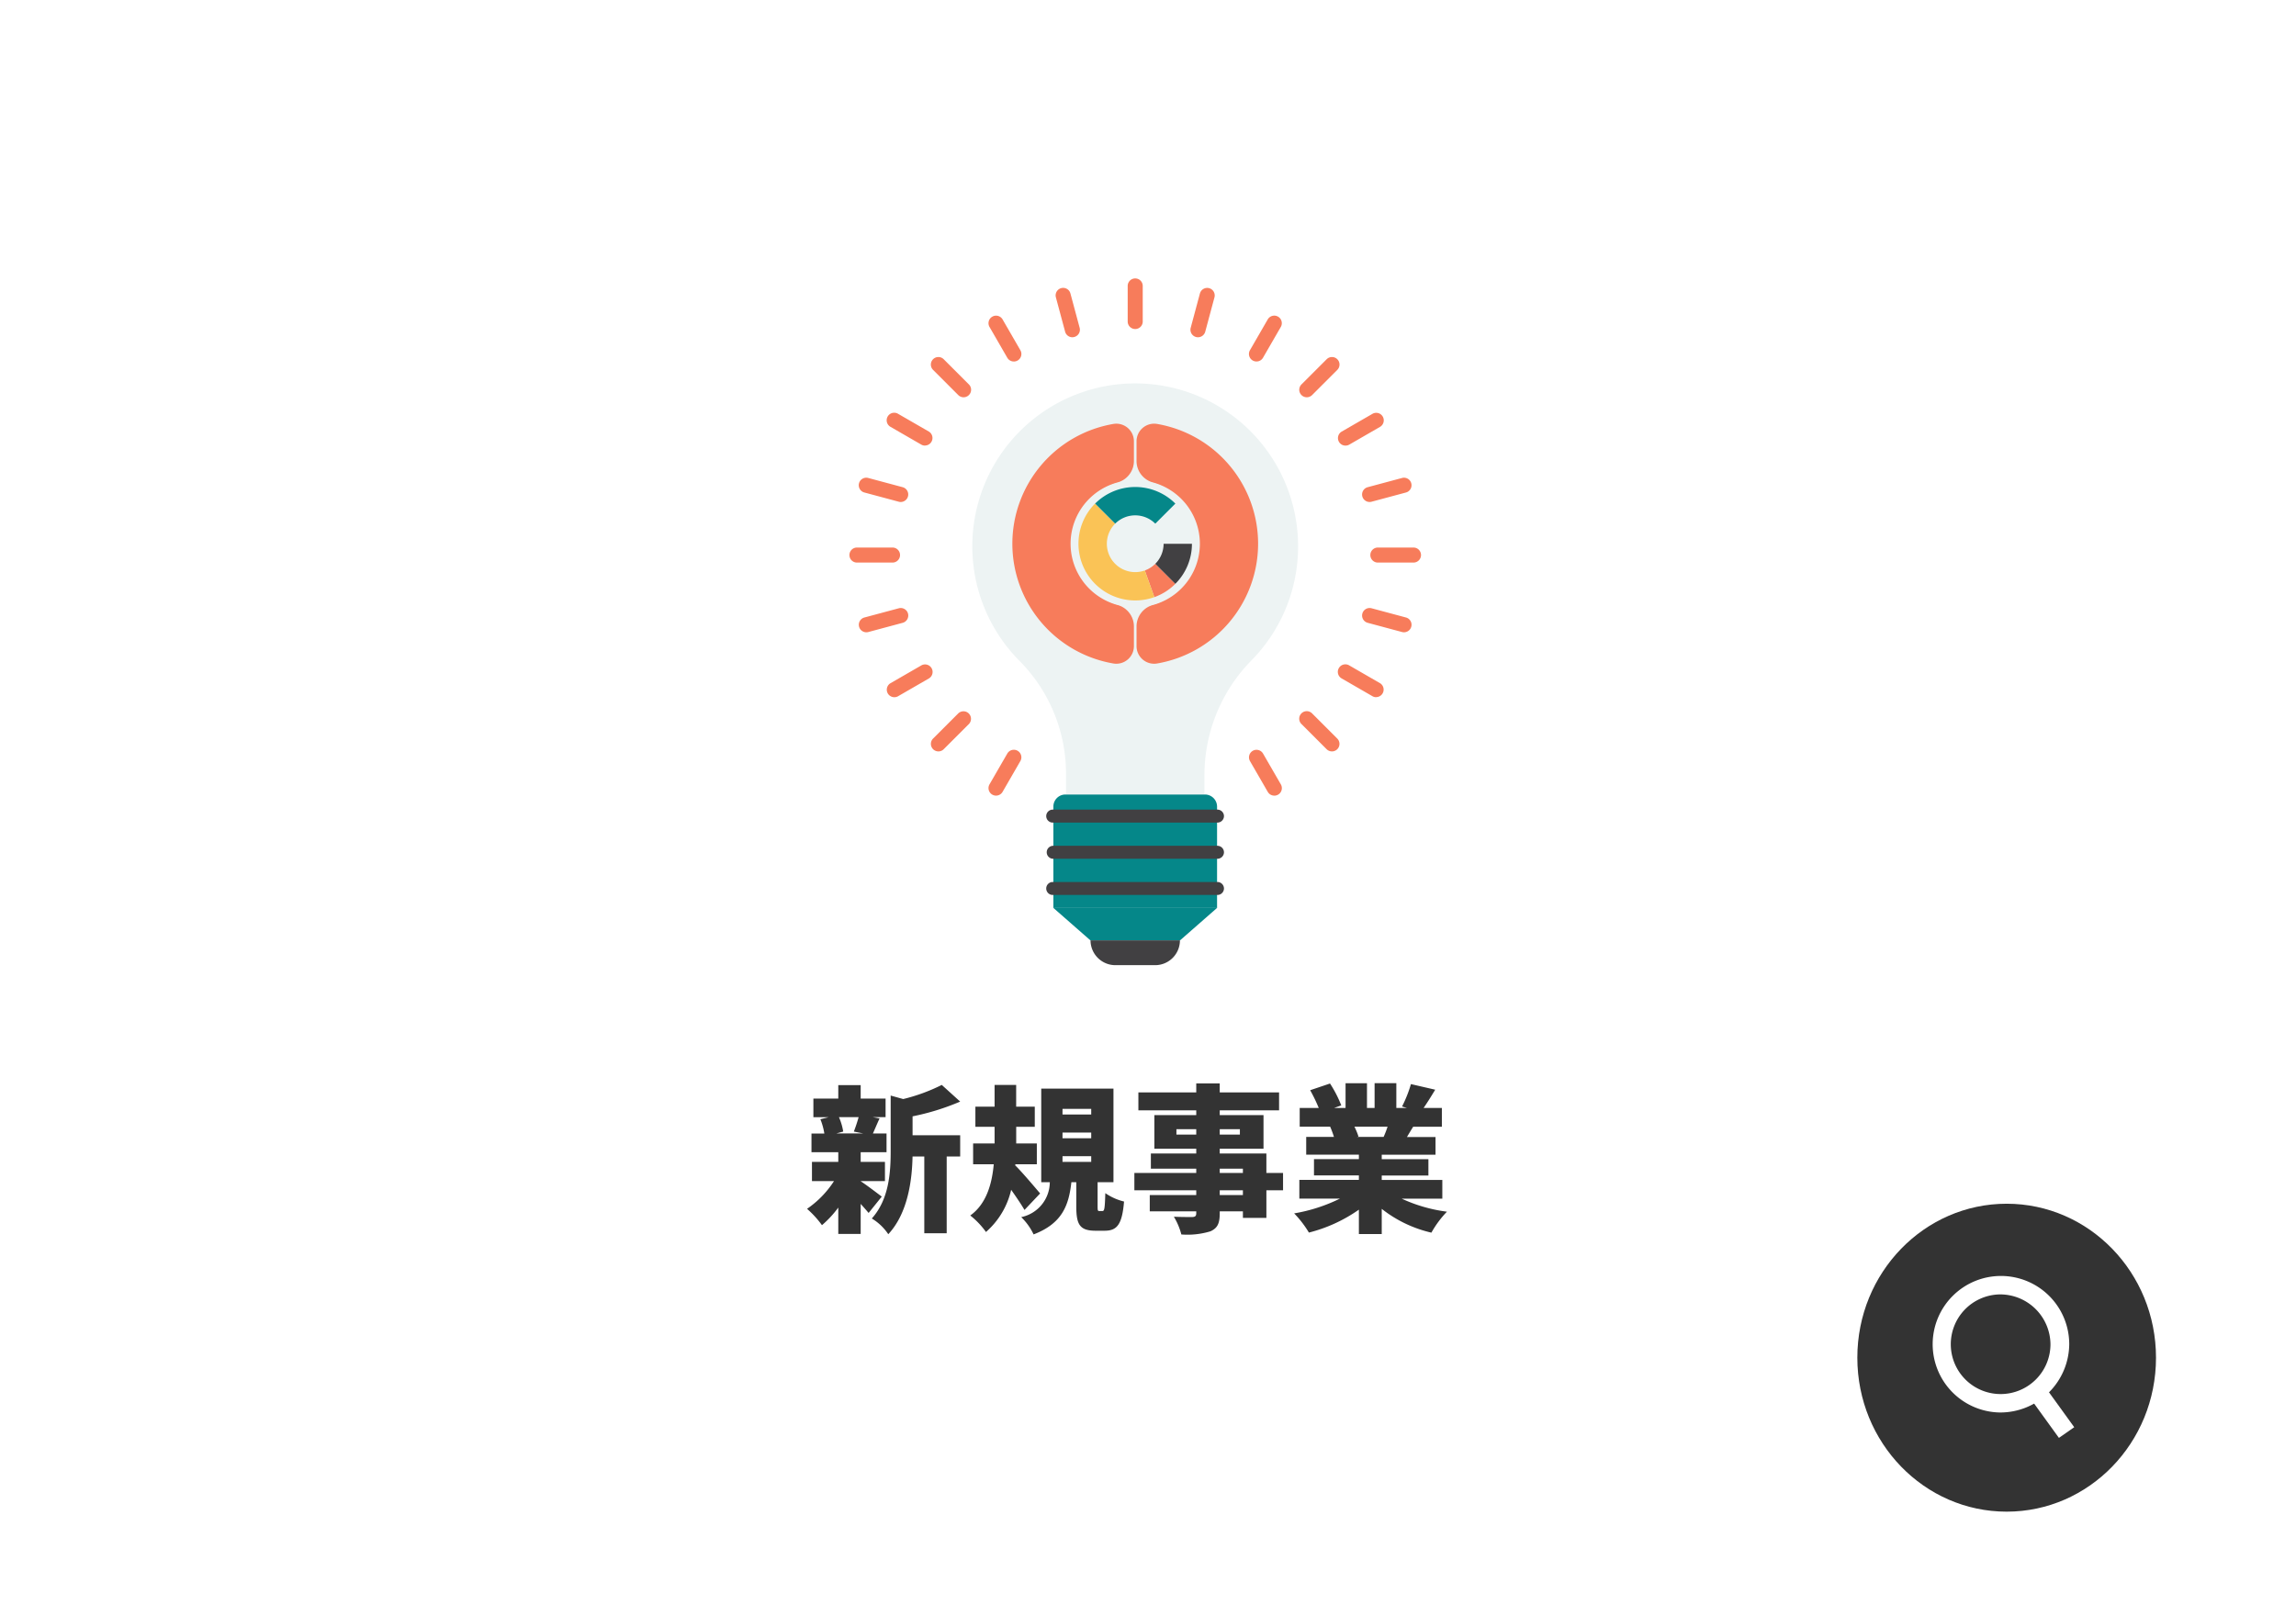 <svg xmlns="http://www.w3.org/2000/svg" xmlns:xlink="http://www.w3.org/1999/xlink" width="246" height="172" viewBox="0 0 246 172"><defs><style>.a{fill:#fff;}.b{fill:#333;}.c{fill:#f77c5b;}.d{fill:#edf3f3;}.e{fill:#058789;}.f{fill:#414042;}.g{fill:#fac356;}.h{filter:url(#a);}</style><filter id="a" x="0" y="0" width="246" height="172" filterUnits="userSpaceOnUse"><feOffset input="SourceAlpha"/><feGaussianBlur stdDeviation="5" result="b"/><feFlood flood-opacity="0.161"/><feComposite operator="in" in2="b"/><feComposite in="SourceGraphic"/></filter></defs><g transform="translate(-478 -1169)"><g class="h" transform="matrix(1, 0, 0, 1, 478, 1169)"><rect class="a" width="216" height="142" rx="15" transform="translate(15 15)"/></g><path class="b" d="M5.678-10.914c-.136.51-.34,1.105-.51,1.547l1.02.2H3.281l.748-.2a6.257,6.257,0,0,0-.459-1.547ZM8.16-2.4C7.8-2.669,6.511-3.655,5.9-4.046v-.017H8.5V-6.12H5.9V-7.157H8.67V-9.163H7.208c.2-.425.425-.986.714-1.615l-.731-.136H8.568V-12.9H5.9v-1.445H3.5V-12.9H.833v1.989H2.482l-.9.221a7.073,7.073,0,0,1,.425,1.53H.629v2.006H3.5V-6.12H.68v2.057H3.043A10.5,10.5,0,0,1,.153-1.088,10.4,10.4,0,0,1,1.751.663,11.1,11.1,0,0,0,3.5-1.224V1.6H5.9V-1.615c.323.357.629.7.85.969Zm3.3-8.6a25.824,25.824,0,0,0,5.1-1.581l-1.972-1.785a19.449,19.449,0,0,1-4.131,1.513l-1.343-.374v5.933c0,2.295-.17,5.185-2.023,7.242A5.577,5.577,0,0,1,8.857,1.632c2.108-2.261,2.55-5.814,2.6-8.33h1.258V1.53h2.4V-6.7h1.445V-8.976h-5.1ZM25.126-2.737c-.391-.459-1.938-2.3-2.669-3.009l.017-.119h2.3V-8.092h-2.21V-9.877h1.989v-2.159H22.559v-2.329H20.247v2.329H18.19v2.159h2.057v1.785h-2.3v2.227h2.21c-.187,2.057-.765,4.233-2.516,5.491a8.659,8.659,0,0,1,1.683,1.768,8.537,8.537,0,0,0,2.7-4.522c.527.748,1.071,1.547,1.428,2.159Zm2.4-3.995H30.6v.612H27.523Zm0-2.533H30.6v.612H27.523Zm0-2.533H30.6v.6H27.523ZM31.484-.85c-.187,0-.2-.051-.2-.561V-3.944h1.7v-10.03H25.245v10.03h.918A3.842,3.842,0,0,1,23.1-.2a6.4,6.4,0,0,1,1.326,1.853C27.506.476,28.2-1.479,28.475-3.944H29v2.567c0,1.938.34,2.635,2.057,2.635h.986c1.309,0,1.87-.646,2.074-3.128a5.991,5.991,0,0,1-2.006-.9c-.051,1.7-.1,1.921-.323,1.921ZM46.852-2.567H44.37v-.51h2.482ZM44.37-5.389h2.482v.459H44.37ZM39.729-9.044v-.578h2.125v.578Zm6.8-.578v.578H44.37v-.578ZM51.153-4.93H49.368V-7.021h-5v-.51h4.692v-3.6H44.37v-.51h6.358v-1.921H44.37v-.969H41.854v.969h-6.2v1.921h6.2v.51H37.366v3.6h4.488v.51H36.992v1.632h4.862v.459h-6.63v1.853h6.63v.51H36.873V-.816h4.981v.2c0,.289-.1.391-.425.408-.272,0-1.275,0-1.972-.034a7.188,7.188,0,0,1,.8,1.9,8.452,8.452,0,0,0,3.128-.34c.731-.34.986-.816.986-1.938v-.2h2.482v.7h2.516V-3.077h1.785Zm11.2-4.964a10.64,10.64,0,0,1-.425,1.1h-2.89l.2-.034A7.2,7.2,0,0,0,58.8-9.894Zm5.865,7.718V-4.182H61.727v-.476h5V-6.409h-5v-.476H67.49v-1.9H64.43c.2-.34.425-.714.663-1.1H68.17V-11.9H66.215c.374-.544.8-1.224,1.241-1.955l-2.6-.6a13.8,13.8,0,0,1-.952,2.4l.51.153H63.291v-2.652H60.962V-11.9h-.816v-2.652H57.851V-11.9H56.627l.765-.272a12.857,12.857,0,0,0-1.207-2.346L54.06-13.8a17.756,17.756,0,0,1,.918,1.9h-2.04v2.006H56.2a10.6,10.6,0,0,1,.408,1.1H53.635v1.9h5.644v.476H54.468v1.751h4.811v.476H52.9v2.006h4.352A17.728,17.728,0,0,1,52.343-.6a11.25,11.25,0,0,1,1.581,2.057A16.234,16.234,0,0,0,59.279-1V1.615h2.448v-2.7a13.472,13.472,0,0,0,5.321,2.55A10.833,10.833,0,0,1,68.714-.782a16.535,16.535,0,0,1-4.845-1.394Z" transform="translate(564.316 1299.635)"/><g transform="translate(677 1298)"><ellipse class="b" cx="16" cy="16.5" rx="16" ry="16.5" transform="translate(0 0)"/><g transform="translate(7.809 7.742)"><path class="a" d="M380.457,293.028a7.316,7.316,0,1,1,7.446-7.316A7.392,7.392,0,0,1,380.457,293.028Zm0-12.654a5.34,5.34,0,1,0,5.435,5.339A5.394,5.394,0,0,0,380.457,280.374Z" transform="translate(-373.008 -278.398)"/><path class="a" d="M0,0,2,.017l.047,5.507-2-.017Z" transform="translate(10.563 12.888) rotate(-35.373)"/></g></g><g transform="translate(569.01 1198.838)"><g transform="translate(0 0)"><g transform="translate(55.811 28.839)"><path class="c" d="M1272.377,550.174h-3.817a.806.806,0,1,1,0-1.612h3.817a.806.806,0,0,1,0,1.612Z" transform="translate(-1267.753 -548.562)"/></g><g transform="translate(0 28.839)"><path class="c" d="M1184.548,550.174h-3.811a.806.806,0,0,1,0-1.612h3.811a.806.806,0,0,1,0,1.612Z" transform="translate(-1179.931 -548.562)"/></g><g transform="translate(54.929 21.358)"><path class="c" d="M1267.171,539.014a.806.806,0,0,1-.208-1.585l3.683-.988a.806.806,0,1,1,.418,1.557l-3.683.988A.829.829,0,0,1,1267.171,539.014Z" transform="translate(-1266.365 -536.414)"/></g><g transform="translate(1.009 35.322)"><path class="c" d="M1182.324,561.744a.806.806,0,0,1-.208-1.585l3.683-.988a.806.806,0,0,1,.418,1.558l-3.684.988A.789.789,0,0,1,1182.324,561.744Z" transform="translate(-1181.519 -559.144)"/></g><g transform="translate(52.332 14.398)"><path class="c" d="M1263.086,528.616a.806.806,0,0,1-.4-1.5l3.3-1.905a.806.806,0,0,1,.807,1.4l-3.3,1.905A.8.8,0,0,1,1263.086,528.616Z" transform="translate(-1262.279 -525.098)"/></g><g transform="translate(3.994 41.362)"><path class="c" d="M1187.022,572.533a.806.806,0,0,1-.4-1.5l3.3-1.905a.806.806,0,0,1,.807,1.4l-3.3,1.905A.8.8,0,0,1,1187.022,572.533Z" transform="translate(-1186.216 -569.016)"/></g><g transform="translate(48.197 8.429)"><path class="c" d="M1256.578,519.69a.806.806,0,0,1-.57-1.376l2.7-2.7a.806.806,0,0,1,1.14,1.14l-2.7,2.7A.805.805,0,0,1,1256.578,519.69Z" transform="translate(-1255.772 -515.383)"/></g><g transform="translate(8.729 46.376)"><path class="c" d="M1194.473,581.8a.807.807,0,0,1-.571-1.377l2.7-2.7a.806.806,0,0,1,1.139,1.14l-2.7,2.7A.8.8,0,0,1,1194.473,581.8Z" transform="translate(-1193.667 -577.488)"/></g><g transform="translate(42.813 3.994)"><path class="c" d="M1248.1,512.839a.806.806,0,0,1-.7-1.209l1.905-3.3a.806.806,0,0,1,1.4.807l-1.906,3.3A.8.8,0,0,1,1248.1,512.839Z" transform="translate(-1247.299 -507.932)"/></g><g transform="translate(14.903 50.512)"><path class="c" d="M1204.188,588.91a.807.807,0,0,1-.7-1.209l1.906-3.3a.806.806,0,0,1,1.4.805l-1.906,3.3A.806.806,0,0,1,1204.188,588.91Z" transform="translate(-1203.382 -583.995)"/></g><g transform="translate(36.539 1.016)"><path class="c" d="M1238.234,508.535a.823.823,0,0,1-.21-.027.807.807,0,0,1-.57-.988l.988-3.676a.806.806,0,0,1,1.557.418l-.987,3.677A.808.808,0,0,1,1238.234,508.535Z" transform="translate(-1237.428 -503.246)"/></g><g transform="translate(29.814 0)"><path class="c" d="M1227.652,507.07a.806.806,0,0,1-.806-.806v-3.811a.806.806,0,0,1,1.612,0v3.811A.806.806,0,0,1,1227.652,507.07Z" transform="translate(-1226.846 -501.647)"/></g><g transform="translate(22.094 1.016)"><path class="c" d="M1216.491,508.535a.806.806,0,0,1-.778-.6l-.988-3.677a.806.806,0,0,1,1.557-.418l.988,3.676a.806.806,0,0,1-.569.988A.825.825,0,0,1,1216.491,508.535Z" transform="translate(-1214.698 -503.246)"/></g><g transform="translate(42.812 50.512)"><path class="c" d="M1250.011,588.91a.8.8,0,0,1-.7-.4l-1.906-3.3a.806.806,0,0,1,1.4-.805l1.906,3.3a.807.807,0,0,1-.7,1.209Z" transform="translate(-1247.299 -583.995)"/></g><g transform="translate(14.903 3.994)"><path class="c" d="M1206.094,512.839a.806.806,0,0,1-.7-.4l-1.905-3.3a.806.806,0,0,1,1.4-.807l1.906,3.3a.806.806,0,0,1-.7,1.209Z" transform="translate(-1203.382 -507.931)"/></g><g transform="translate(48.197 46.376)"><path class="c" d="M1259.274,581.8a.8.8,0,0,1-.57-.236l-2.7-2.7a.806.806,0,0,1,1.14-1.14l2.7,2.7a.807.807,0,0,1-.57,1.377Z" transform="translate(-1255.772 -577.488)"/></g><g transform="translate(8.729 8.429)"><path class="c" d="M1197.169,519.69a.8.8,0,0,1-.57-.236l-2.7-2.7a.806.806,0,0,1,1.14-1.14l2.7,2.7a.806.806,0,0,1-.57,1.376Z" transform="translate(-1193.667 -515.383)"/></g><g transform="translate(52.332 41.362)"><path class="c" d="M1266.38,572.533a.8.8,0,0,1-.4-.109l-3.3-1.905a.806.806,0,0,1,.807-1.4l3.3,1.905a.806.806,0,0,1-.4,1.5Z" transform="translate(-1262.279 -569.016)"/></g><g transform="translate(3.994 14.398)"><path class="c" d="M1190.317,528.616a.8.8,0,0,1-.4-.109l-3.3-1.905a.806.806,0,0,1,.807-1.4l3.3,1.905a.806.806,0,0,1-.4,1.5Z" transform="translate(-1186.216 -525.098)"/></g><g transform="translate(1.009 21.358)"><path class="c" d="M1186.009,539.014a.812.812,0,0,1-.209-.028l-3.683-.988a.806.806,0,1,1,.417-1.557l3.684.988a.807.807,0,0,1-.209,1.585Z" transform="translate(-1181.519 -536.413)"/></g><g transform="translate(54.929 35.322)"><path class="c" d="M1270.855,561.744a.794.794,0,0,1-.21-.028l-3.683-.988a.806.806,0,0,1,.418-1.558l3.683.988a.806.806,0,0,1-.208,1.585Z" transform="translate(-1266.365 -559.144)"/></g></g><g transform="translate(13.169 11.26)"><g transform="translate(0 0)"><path class="d" d="M1235.556,539.681a17.453,17.453,0,1,0-29.761,12.366,17.154,17.154,0,0,1,4.895,12.192v2.039h14.832V564.14a17.573,17.573,0,0,1,5.069-12.269A17.386,17.386,0,0,0,1235.556,539.681Z" transform="translate(-1200.654 -522.23)"/></g><g transform="translate(7.943 44.048)"><g transform="translate(0.74)"><path class="e" d="M1231.854,592.834V603.7h-17.538V592.834a1.289,1.289,0,0,1,1.291-1.292h14.948A1.3,1.3,0,0,1,1231.854,592.834Z" transform="translate(-1214.316 -591.542)"/></g><g transform="translate(0.74 12.153)"><path class="e" d="M1227.891,614.138h-9.612l-3.963-3.473h17.538Z" transform="translate(-1214.316 -610.665)"/></g><g transform="translate(0 1.618)"><path class="f" d="M1232.17,594.783a.7.7,0,0,1-.695.695h-17.628a.695.695,0,1,1,0-1.389h17.628A.7.7,0,0,1,1232.17,594.783Z" transform="translate(-1213.152 -594.088)"/><g transform="translate(0 3.878)"><path class="f" d="M1232.17,600.885a.7.7,0,0,1-.695.695h-17.628a.695.695,0,0,1,0-1.389h17.628A.7.7,0,0,1,1232.17,600.885Z" transform="translate(-1213.152 -600.191)"/></g><g transform="translate(0 7.756)"><path class="f" d="M1232.17,606.988a.7.7,0,0,1-.695.695h-17.628a.695.695,0,1,1,0-1.389h17.628A.7.7,0,0,1,1232.17,606.988Z" transform="translate(-1213.152 -606.293)"/></g></g><g transform="translate(4.72 15.628)"><path class="f" d="M1230.158,616.133a2.657,2.657,0,0,1-2.66,2.66h-4.258a2.665,2.665,0,0,1-2.661-2.66Z" transform="translate(-1220.579 -616.133)"/></g></g><g transform="translate(4.286 4.304)"><g transform="translate(13.307)"><path class="c" d="M1241.361,541.872a13.026,13.026,0,0,1-10.853,12.838,1.888,1.888,0,0,1-2.171-1.88v-2.051a2.392,2.392,0,0,1,1.724-2.336,6.8,6.8,0,0,0,0-13.148,2.388,2.388,0,0,1-1.724-2.334v-2.053a1.888,1.888,0,0,1,2.171-1.88A13.028,13.028,0,0,1,1241.361,541.872Z" transform="translate(-1228.337 -529.003)"/></g><path class="c" d="M1207.4,541.872a13.026,13.026,0,0,0,10.854,12.838,1.887,1.887,0,0,0,2.17-1.88v-2.051a2.391,2.391,0,0,0-1.724-2.336,6.8,6.8,0,0,1,0-13.148,2.387,2.387,0,0,0,1.724-2.334v-2.053a1.888,1.888,0,0,0-2.17-1.88A13.028,13.028,0,0,0,1207.4,541.872Z" transform="translate(-1207.398 -529.003)"/><g transform="translate(6.371 6.073)"><circle class="d" cx="6.795" cy="6.795" r="6.795"/><g transform="translate(0.715 0.713)"><g transform="translate(6.087 6.091)"><path class="c" d="M1232.416,553.555a6.027,6.027,0,0,1-2.248,1.425l-2.042-5.714Z" transform="translate(-1228.126 -549.265)"/></g><g transform="translate(0 1.781)"><path class="g" d="M1226.677,552.507a6.082,6.082,0,0,1-6.352-10.024l4.31,4.31Z" transform="translate(-1218.548 -542.483)"/></g><g transform="translate(6.082 6.076)"><path class="f" d="M1234.192,549.241a6.058,6.058,0,0,1-1.78,4.305l-4.289-4.29-.005-.01Z" transform="translate(-1228.118 -549.241)"/></g><g transform="translate(6.082 1.781)"><path class="d" d="M1234.192,546.778l-6.074.005,4.3-4.3A6.033,6.033,0,0,1,1234.192,546.778Z" transform="translate(-1228.118 -542.483)"/></g><g transform="translate(1.777)"><path class="e" d="M1229.948,541.461l-4.3,4.3-4.3-4.3A6.086,6.086,0,0,1,1229.948,541.461Z" transform="translate(-1221.344 -539.68)"/></g></g><g transform="translate(3.754 3.754)"><path class="d" d="M1228.521,545.356a3.041,3.041,0,1,1-4.3,0A3.04,3.04,0,0,1,1228.521,545.356Z" transform="translate(-1223.33 -544.465)"/></g></g></g></g></g></g></svg>